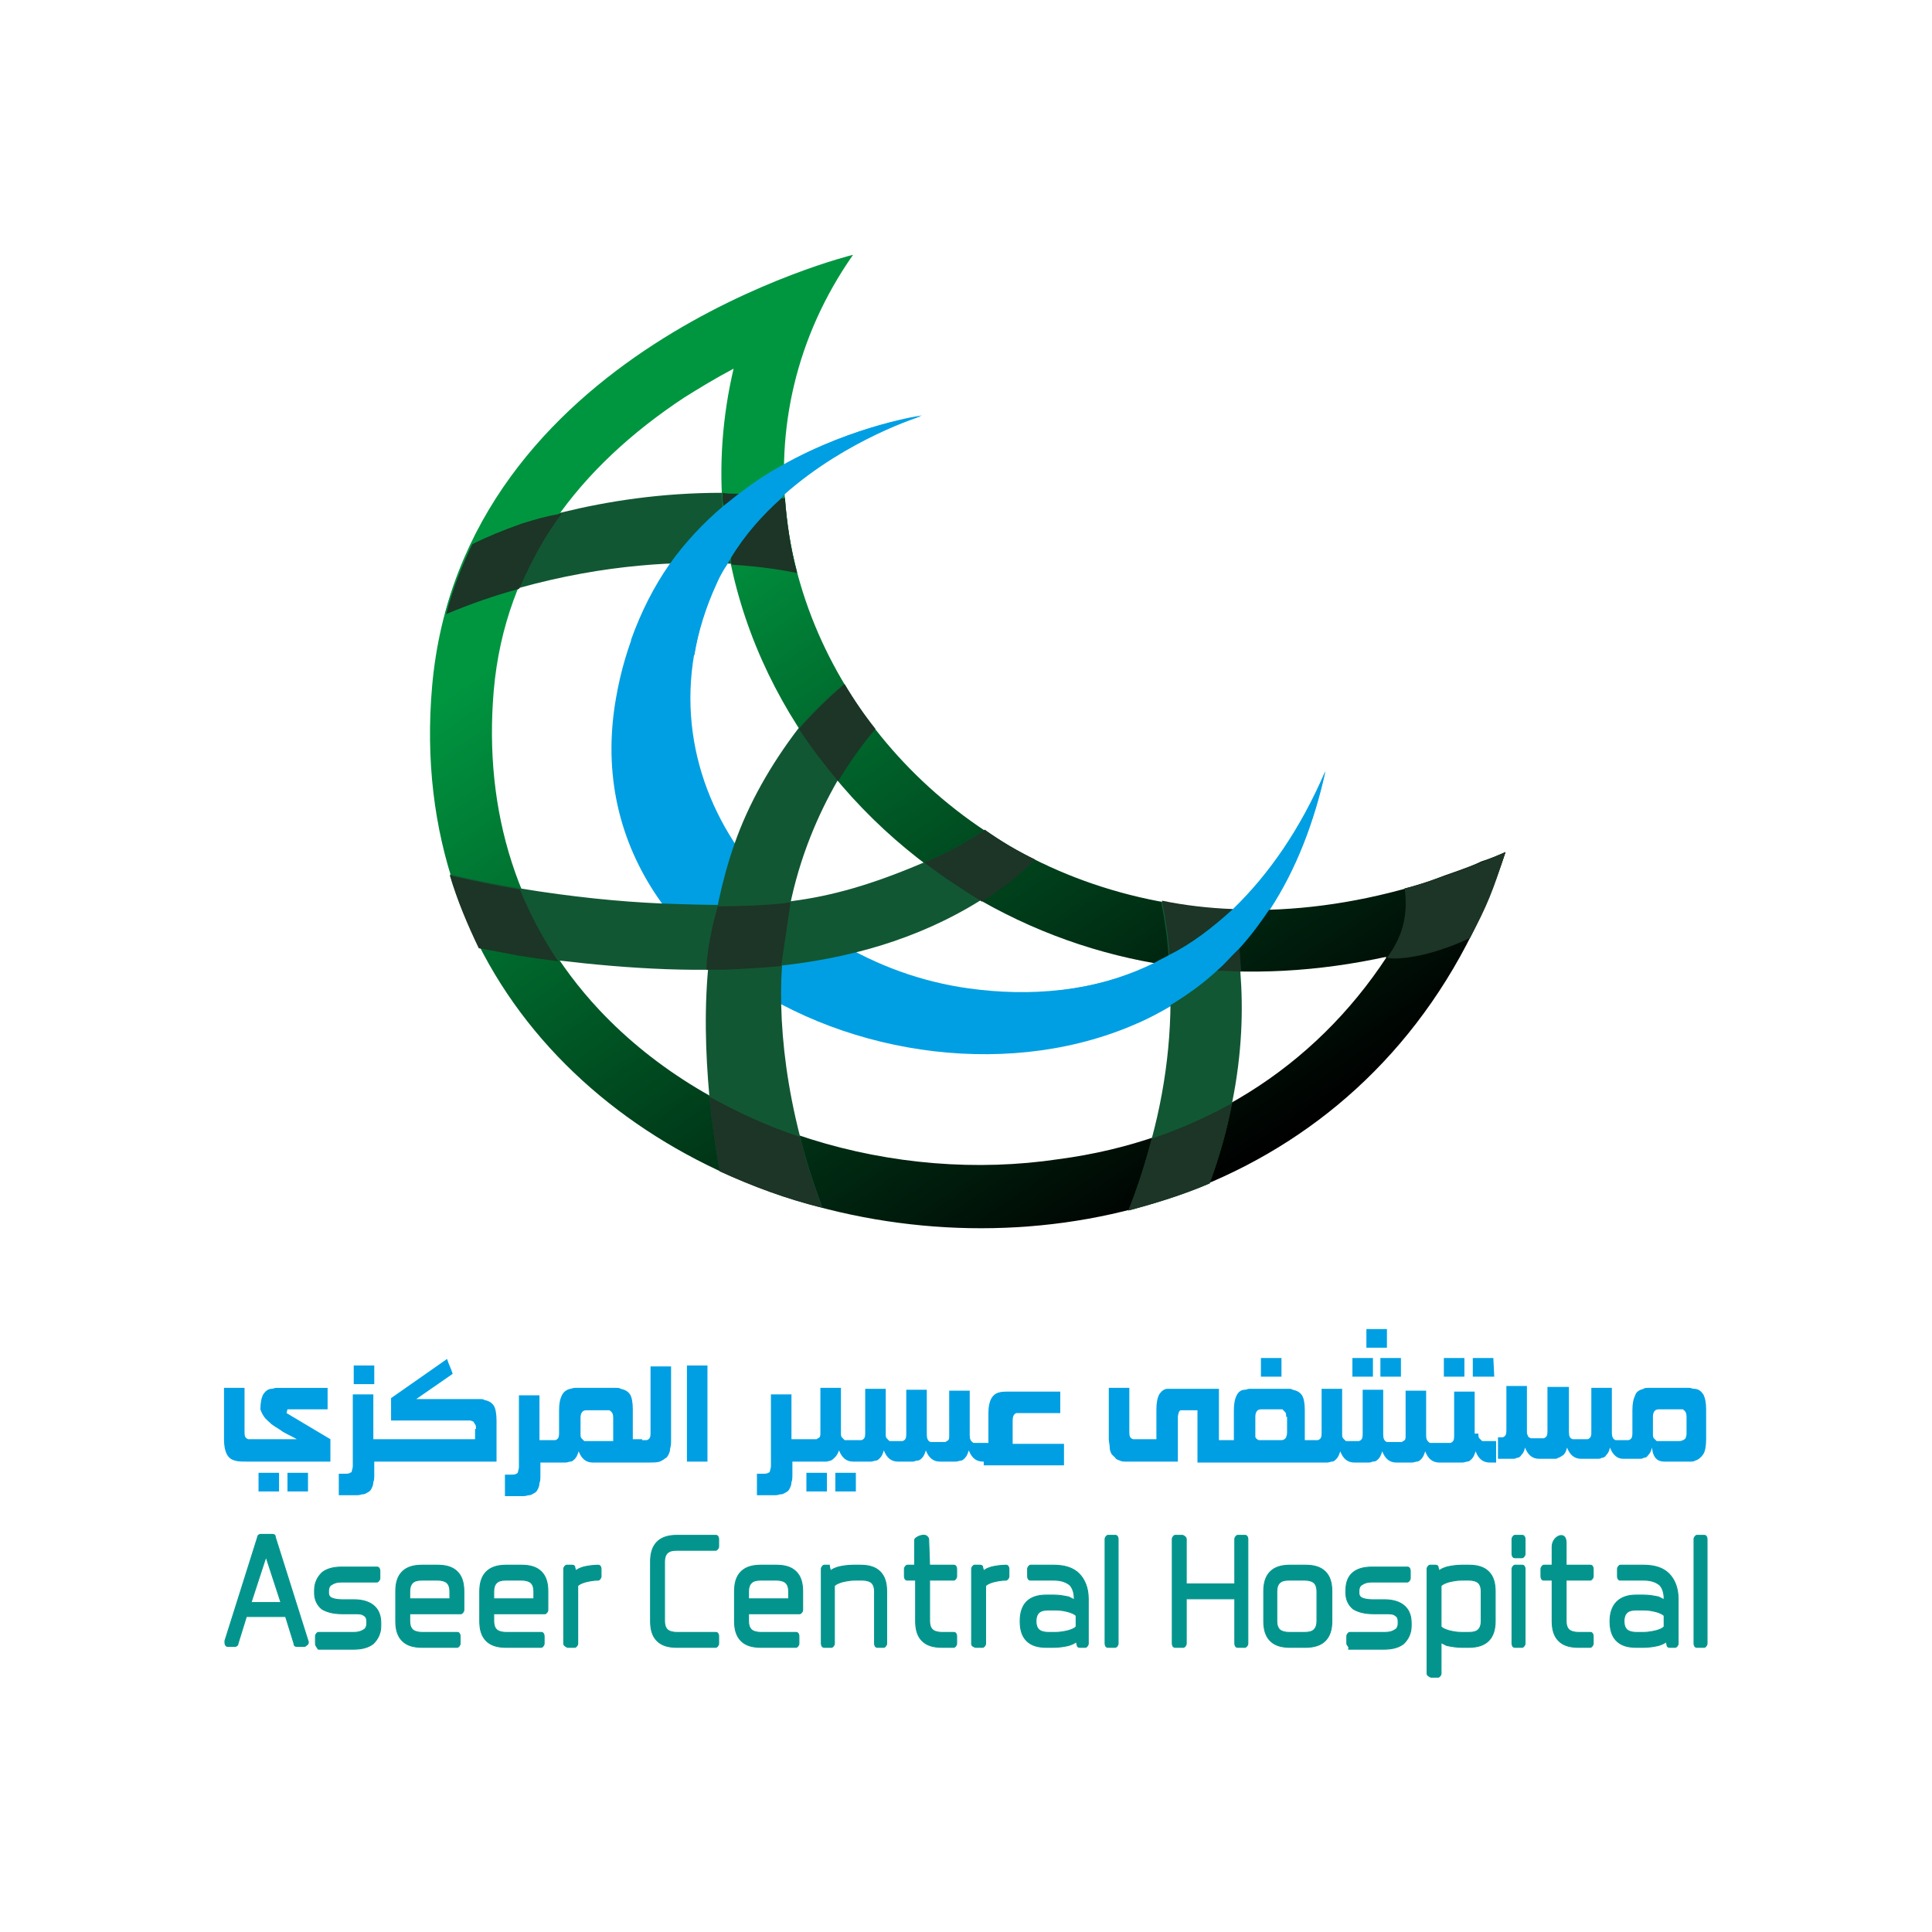 <svg xml:space="preserve" style="enable-background:new 0 0 207 207;" viewBox="0 0 207 207" y="0px" x="0px" xmlns:xlink="http://www.w3.org/1999/xlink" xmlns="http://www.w3.org/2000/svg" id="Layer_1" version="1.1">
<style type="text/css">
	.st0{fill-rule:evenodd;clip-rule:evenodd;fill:#03958D;}
	.st1{fill:none;stroke:#03958D;stroke-width:0.1;stroke-miterlimit:22.926;}
	.st2{fill-rule:evenodd;clip-rule:evenodd;fill:#009FE3;}
	.st3{fill-rule:evenodd;clip-rule:evenodd;fill:#125733;}
	.st4{fill-rule:evenodd;clip-rule:evenodd;fill:url(#SVGID_1_);}
	.st5{fill-rule:evenodd;clip-rule:evenodd;fill:url(#SVGID_00000183218762634068700750000012234934657187000465_);}
	.st6{fill-rule:evenodd;clip-rule:evenodd;fill:#1C3526;}
</style>
<g>
	<g>
		<path d="M32.6,176.4h-0.8c-0.2,0-0.3-0.1-0.3-0.3l-0.9-2.9h-4.2l-0.9,2.9c0,0.2-0.2,0.3-0.3,0.3h-0.8
			c-0.2,0-0.3-0.2-0.3-0.4c0-0.1,0-0.1,0-0.2l3.5-11.1c0-0.2,0.2-0.3,0.3-0.3l0,0h1.3c0.2,0,0.3,0.1,0.3,0.3l3.5,11.1
			c0.1,0.2,0,0.4-0.2,0.5C32.7,176.4,32.7,176.4,32.6,176.4L32.6,176.4L32.6,176.4z M31.5,176.2L31.5,176.2
			C31.5,176.1,31.5,176.1,31.5,176.2L31.5,176.2z M26.9,171.7h3.2l-1.6-4.9L26.9,171.7L26.9,171.7z M33.8,176.1v-0.8
			c0-0.2,0.2-0.4,0.3-0.4h3.8c0.5,0,0.8-0.1,1.1-0.3c0.2-0.1,0.3-0.4,0.3-0.6v-0.3c0-0.3-0.1-0.5-0.3-0.6l0,0
			c-0.2-0.2-0.6-0.2-1.1-0.2h-1.3c-0.9,0-1.6-0.2-2.1-0.5c-0.5-0.4-0.8-1-0.8-1.7v-0.3c0-0.8,0.3-1.4,0.8-1.9
			c0.5-0.4,1.2-0.6,2.1-0.6h3.8c0.2,0,0.3,0.2,0.3,0.4v0.8c0,0.2-0.2,0.4-0.3,0.4h-3.8c-0.5,0-0.8,0.1-1.1,0.3l0,0l0,0
			c-0.2,0.1-0.3,0.4-0.3,0.6v0.3c0,0.2,0.1,0.4,0.3,0.5s0.6,0.2,1.1,0.2h1.3c0.9,0,1.6,0.2,2.1,0.6s0.8,1,0.8,1.9v0.3
			c0,0.8-0.3,1.4-0.8,1.9c-0.5,0.4-1.2,0.6-2.1,0.6h-3.8C33.9,176.4,33.8,176.3,33.8,176.1L33.8,176.1z M43.9,172.9v0.8
			c0,0.4,0.1,0.7,0.3,0.9c0.2,0.2,0.6,0.3,1,0.3h3.8c0.2,0,0.3,0.2,0.3,0.4v0.8c0,0.2-0.2,0.4-0.3,0.4h-3.8c-0.9,0-1.6-0.2-2.1-0.7
			s-0.7-1.2-0.7-2.1v-3.2c0-0.9,0.2-1.6,0.7-2.1s1.2-0.7,2.1-0.7h1.7c0.9,0,1.6,0.2,2.1,0.7s0.7,1.2,0.7,2.1v2
			c0,0.2-0.2,0.4-0.3,0.4L43.9,172.9L43.9,172.9z M43.9,171.3h4.3v-0.8c0-0.4-0.1-0.7-0.3-0.9c-0.2-0.2-0.6-0.3-1-0.3h-1.7
			c-0.5,0-0.8,0.1-1,0.3c-0.2,0.2-0.3,0.5-0.3,0.9V171.3L43.9,171.3z M52.9,172.9v0.8c0,0.4,0.1,0.7,0.3,0.9c0.2,0.2,0.6,0.3,1,0.3
			h3.8c0.2,0,0.3,0.2,0.3,0.4v0.8c0,0.2-0.2,0.4-0.3,0.4h-3.8c-0.9,0-1.6-0.2-2.1-0.7s-0.7-1.2-0.7-2.1v-3.2c0-1.8,0.9-2.8,2.8-2.8
			h1.7c0.9,0,1.6,0.2,2.1,0.7s0.7,1.2,0.7,2.1v2c0,0.2-0.2,0.4-0.3,0.4L52.9,172.9L52.9,172.9z M52.9,171.3h4.3v-0.8
			c0-0.4-0.1-0.7-0.3-0.9c-0.2-0.2-0.6-0.3-1-0.3h-1.7c-0.5,0-0.8,0.1-1,0.3c-0.2,0.2-0.3,0.5-0.3,0.9V171.3L52.9,171.3z
			 M60.4,176.1v-8c0-0.2,0.2-0.4,0.3-0.4h0.6c0.2,0,0.3,0.1,0.3,0.3l0.1,0.3c0.2-0.2,0.5-0.3,0.8-0.4c0.4-0.1,1-0.2,1.6-0.2
			c0.2,0,0.3,0.2,0.3,0.4v0.8c0,0.2-0.2,0.4-0.3,0.4c-0.5,0-1,0.1-1.4,0.2c-0.3,0.1-0.6,0.2-0.8,0.4v6.2c0,0.2-0.2,0.4-0.3,0.4h-0.8
			C60.6,176.4,60.4,176.3,60.4,176.1L60.4,176.1z M71.2,173.7c0,0.4,0.1,0.7,0.3,0.9c0.2,0.2,0.6,0.3,1,0.3h4.2
			c0.2,0,0.3,0.2,0.3,0.4v0.8c0,0.2-0.2,0.4-0.3,0.4h-4.2c-0.9,0-1.6-0.2-2.1-0.7s-0.7-1.2-0.7-2.1v-6.4c0-1.8,0.9-2.8,2.8-2.8h4.2
			c0.2,0,0.3,0.2,0.3,0.4v0.8c0,0.2-0.2,0.4-0.3,0.4h-4.2c-0.5,0-0.8,0.1-1,0.3c-0.2,0.2-0.3,0.5-0.3,0.9L71.2,173.7L71.2,173.7z
			 M80.2,172.9v0.8c0,0.4,0.1,0.7,0.3,0.9c0.2,0.2,0.6,0.3,1,0.3h3.8c0.2,0,0.3,0.2,0.3,0.4v0.8c0,0.2-0.2,0.4-0.3,0.4h-3.8
			c-0.9,0-1.6-0.2-2.1-0.7s-0.7-1.2-0.7-2.1v-3.2c0-0.9,0.2-1.6,0.7-2.1s1.2-0.7,2.1-0.7h1.7c0.9,0,1.6,0.2,2.1,0.7s0.7,1.2,0.7,2.1
			v2c0,0.2-0.2,0.4-0.3,0.4L80.2,172.9L80.2,172.9z M80.2,171.3h4.3v-0.8c0-0.4-0.1-0.7-0.3-0.9c-0.2-0.2-0.6-0.3-1-0.3h-1.7
			c-0.5,0-0.8,0.1-1,0.3c-0.2,0.2-0.3,0.5-0.3,0.9V171.3L80.2,171.3z M88.9,168l0.1,0.3c0.2-0.2,0.5-0.3,0.8-0.4
			c0.4-0.1,1-0.2,1.6-0.2h0.8c0.9,0,1.6,0.2,2.1,0.7s0.7,1.2,0.7,2.1v5.6c0,0.2-0.2,0.4-0.3,0.4H94c-0.2,0-0.3-0.2-0.3-0.4v-5.6
			c0-0.4-0.1-0.7-0.3-0.9c-0.2-0.2-0.6-0.3-1-0.3h-0.8c-0.5,0-1,0.1-1.4,0.2c-0.3,0.1-0.6,0.2-0.8,0.4v6.2c0,0.2-0.2,0.4-0.3,0.4
			h-0.8c-0.2,0-0.3-0.2-0.3-0.4v-8c0-0.2,0.2-0.4,0.3-0.4h0.6C88.8,167.7,88.9,167.8,88.9,168L88.9,168z M99.6,167.7h2.6
			c0.2,0,0.3,0.2,0.3,0.4v0.8c0,0.2-0.2,0.4-0.3,0.4h-2.6v4.4c0,0.4,0.1,0.7,0.3,0.9c0.2,0.2,0.6,0.3,1,0.3h1.3
			c0.2,0,0.3,0.2,0.3,0.4v0.8c0,0.2-0.2,0.4-0.3,0.4h-1.3c-0.9,0-1.6-0.2-2.1-0.7s-0.7-1.2-0.7-2.1v-4.4h-0.9
			c-0.2,0-0.3-0.2-0.3-0.4v-0.8c0-0.2,0.2-0.4,0.3-0.4H98V165c0-0.3,1.1-0.8,1.4-0.3c0.1,0.1,0.1,0.2,0.1,0.2l0,0L99.6,167.7
			L99.6,167.7z M104.1,176.1v-8c0-0.2,0.2-0.4,0.3-0.4h0.6c0.2,0,0.3,0.1,0.3,0.3l0.1,0.3c0.2-0.2,0.5-0.3,0.8-0.4
			c0.4-0.1,1-0.2,1.6-0.2c0.2,0,0.3,0.2,0.3,0.4v0.8c0,0.2-0.2,0.4-0.3,0.4c-0.5,0-1,0.1-1.4,0.2c-0.3,0.1-0.6,0.2-0.8,0.4v6.2
			c0,0.2-0.2,0.4-0.3,0.4h-0.8C104.2,176.4,104.1,176.3,104.1,176.1L104.1,176.1z M115.1,171.3c0-0.7-0.2-1.2-0.5-1.5
			c-0.4-0.3-0.9-0.5-1.7-0.5h-2.5c-0.2,0-0.3-0.2-0.3-0.4v-0.8c0-0.2,0.2-0.4,0.3-0.4h2.5c1.2,0,2.1,0.3,2.7,0.9s1,1.5,1,2.7v4.8
			c0,0.2-0.2,0.4-0.3,0.4h-0.6c-0.2,0-0.3-0.1-0.3-0.3l-0.1-0.3c-0.2,0.2-0.5,0.3-0.8,0.4c-0.4,0.1-1,0.2-1.6,0.2h-0.8
			c-0.9,0-1.6-0.2-2.1-0.7s-0.7-1.2-0.7-2.1c0-1.8,0.9-2.8,2.8-2.8h0.8c0.6,0,1.1,0.1,1.6,0.2c0.2,0.1,0.4,0.2,0.6,0.3V171.3
			L115.1,171.3z M113.1,174.9c0.5,0,1-0.1,1.4-0.2c0.3-0.1,0.6-0.2,0.8-0.4v-1.2c-0.2-0.2-0.5-0.3-0.8-0.4c-0.4-0.1-0.8-0.2-1.4-0.2
			h-0.8c-0.5,0-0.8,0.1-1,0.3c-0.2,0.2-0.3,0.5-0.3,0.9s0.1,0.7,0.3,0.9c0.2,0.2,0.6,0.3,1,0.3L113.1,174.9L113.1,174.9z
			 M119.8,164.9v11.2c0,0.2-0.2,0.4-0.3,0.4h-0.8c-0.2,0-0.3-0.2-0.3-0.4v-11.2c0-0.2,0.2-0.4,0.3-0.4h0.8
			C119.7,164.5,119.8,164.7,119.8,164.9L119.8,164.9z M127.1,164.9v4.8h5.2v-4.8c0-0.2,0.2-0.4,0.3-0.4h0.8c0.2,0,0.3,0.2,0.3,0.4
			v11.2c0,0.2-0.2,0.4-0.3,0.4h-0.8c-0.2,0-0.3-0.2-0.3-0.4v-4.8h-5.2v4.8c0,0.2-0.2,0.4-0.3,0.4h-0.9c-0.2,0-0.3-0.2-0.3-0.4v-11.2
			c0-0.2,0.2-0.4,0.3-0.4h0.8C126.8,164.5,127.1,164.7,127.1,164.9L127.1,164.9z M142.7,173.7c0,1.8-0.9,2.8-2.8,2.8h-1.7
			c-0.9,0-1.6-0.2-2.1-0.7s-0.7-1.2-0.7-2.1v-3.2c0-0.9,0.2-1.6,0.7-2.1s1.2-0.7,2.1-0.7h1.7c0.9,0,1.6,0.2,2.1,0.7s0.7,1.2,0.7,2.1
			L142.7,173.7L142.7,173.7z M136.8,173.7c0,0.4,0.1,0.7,0.3,0.9c0.2,0.2,0.6,0.3,1,0.3h1.7c0.5,0,0.8-0.1,1-0.3
			c0.2-0.2,0.3-0.5,0.3-0.9v-3.2c0-0.4-0.1-0.7-0.3-0.9c-0.2-0.2-0.6-0.3-1-0.3h-1.7c-0.5,0-0.8,0.1-1,0.3c-0.2,0.2-0.3,0.5-0.3,0.9
			V173.7L136.8,173.7z M144.3,176.1v-0.8c0-0.2,0.2-0.4,0.3-0.4h3.8c0.5,0,0.8-0.1,1.1-0.3c0.2-0.1,0.3-0.4,0.3-0.6v-0.3
			c0-0.3-0.1-0.5-0.3-0.6l0,0c-0.2-0.2-0.6-0.2-1.1-0.2h-1.3c-0.9,0-1.6-0.2-2.1-0.5c-0.5-0.4-0.8-1-0.8-1.7v-0.3
			c0-1.6,0.9-2.5,2.8-2.5h3.8c0.2,0,0.3,0.2,0.3,0.4v0.8c0,0.2-0.2,0.4-0.3,0.4H147c-0.5,0-0.8,0.1-1.1,0.3
			c-0.2,0.1-0.3,0.4-0.3,0.6v0.3c0,0.2,0.1,0.4,0.3,0.5c0.2,0.1,0.6,0.2,1.1,0.2h1.3c0.9,0,1.6,0.2,2.1,0.6s0.8,1,0.8,1.9v0.3
			c0,0.8-0.3,1.4-0.8,1.9c-0.5,0.4-1.2,0.6-2.1,0.6h-3.8C144.6,176.4,144.3,176.3,144.3,176.1L144.3,176.1z M152.9,179.3v-11.2
			c0-0.2,0.2-0.4,0.3-0.4h0.6c0.2,0,0.3,0.1,0.3,0.3l0.1,0.3c0.2-0.2,0.5-0.3,0.8-0.4c0.4-0.1,1-0.2,1.6-0.2h0.8
			c0.9,0,1.6,0.2,2.1,0.7s0.7,1.2,0.7,2.1v3.2c0,1.8-0.9,2.8-2.8,2.8h-0.8c-0.6,0-1.1-0.1-1.6-0.2c-0.2-0.1-0.4-0.2-0.6-0.3v3.3
			c0,0.2-0.2,0.4-0.3,0.4h-0.8C153.1,179.6,152.9,179.5,152.9,179.3L152.9,179.3z M156.6,169.3c-0.5,0-1,0.1-1.4,0.2
			c-0.3,0.1-0.6,0.2-0.8,0.4v4.4c0.2,0.2,0.5,0.3,0.8,0.4c0.4,0.1,0.8,0.2,1.4,0.2h0.8c0.5,0,0.8-0.1,1-0.3c0.2-0.2,0.3-0.5,0.3-0.9
			v-3.2c0-0.4-0.1-0.7-0.3-0.9c-0.2-0.2-0.6-0.3-1-0.3L156.6,169.3L156.6,169.3z M163.4,168.1v8c0,0.2-0.2,0.4-0.3,0.4h-0.8
			c-0.2,0-0.3-0.2-0.3-0.4v-8c0-0.2,0.2-0.4,0.3-0.4h0.8C163.3,167.7,163.4,167.9,163.4,168.1L163.4,168.1z M163.4,164.9v1.6
			c0,0.2-0.2,0.4-0.3,0.4h-0.8c-0.2,0-0.3-0.2-0.3-0.4v-1.6c0-0.2,0.2-0.4,0.3-0.4h0.8C163.3,164.5,163.4,164.7,163.4,164.9
			L163.4,164.9z M167.8,167.7h2.6c0.2,0,0.3,0.2,0.3,0.4v0.8c0,0.2-0.2,0.4-0.3,0.4h-2.6v4.4c0,0.4,0.1,0.7,0.3,0.9
			c0.2,0.2,0.6,0.3,1,0.3h1.3c0.2,0,0.3,0.2,0.3,0.4v0.8c0,0.2-0.2,0.4-0.3,0.4h-1.3c-0.9,0-1.6-0.2-2.1-0.7s-0.7-1.2-0.7-2.1v-4.4
			h-0.9c-0.2,0-0.3-0.2-0.3-0.4v-0.8c0-0.2,0.2-0.4,0.3-0.4h0.9v-2c0-1.1,1.5-1.8,1.5-0.4L167.8,167.7L167.8,167.7z M178.3,171.3
			c0-0.7-0.2-1.2-0.5-1.5c-0.4-0.3-0.9-0.5-1.7-0.5h-2.5c-0.2,0-0.3-0.2-0.3-0.4v-0.8c0-0.2,0.2-0.4,0.3-0.4h2.5
			c1.2,0,2.1,0.3,2.7,0.9s1,1.5,1,2.7v4.8c0,0.2-0.2,0.4-0.3,0.4h-0.6c-0.2,0-0.3-0.1-0.3-0.3l-0.1-0.3c-0.2,0.2-0.5,0.3-0.8,0.4
			c-0.4,0.1-1,0.2-1.6,0.2h-0.8c-0.9,0-1.6-0.2-2.1-0.7s-0.7-1.2-0.7-2.1c0-1.8,1-2.8,2.8-2.8h0.8c0.6,0,1.1,0.1,1.6,0.2
			c0.2,0.1,0.4,0.2,0.6,0.3V171.3L178.3,171.3z M176.1,174.9c0.5,0,1-0.1,1.4-0.2c0.3-0.1,0.6-0.2,0.8-0.4v-1.2
			c-0.2-0.2-0.5-0.3-0.8-0.4c-0.4-0.1-0.8-0.2-1.4-0.2h-0.8c-0.5,0-0.8,0.1-1,0.3c-0.2,0.2-0.3,0.5-0.3,0.9s0.1,0.7,0.3,0.9
			c0.2,0.2,0.6,0.3,1,0.3L176.1,174.9L176.1,174.9z M182.9,164.9v11.2c0,0.2-0.2,0.4-0.3,0.4h-0.8c-0.2,0-0.3-0.2-0.3-0.4v-11.2
			c0-0.2,0.2-0.4,0.3-0.4h0.8C182.8,164.5,182.9,164.7,182.9,164.9z" class="st0"></path>
		<path d="M32.6,176.4h-0.8c-0.2,0-0.3-0.1-0.3-0.3l-0.9-2.9h-4.2l-0.9,2.9c0,0.2-0.2,0.3-0.3,0.3h-0.8
			c-0.2,0-0.3-0.2-0.3-0.4c0-0.1,0-0.1,0-0.2l3.5-11.1c0-0.2,0.2-0.3,0.3-0.3l0,0h1.3c0.2,0,0.3,0.1,0.3,0.3l3.5,11.1
			c0.1,0.2,0,0.4-0.2,0.5C32.7,176.4,32.7,176.4,32.6,176.4L32.6,176.4L32.6,176.4z M31.5,176.2C31.5,176.1,31.5,176.1,31.5,176.2
			 M26.9,171.7h3.2l-1.6-4.9L26.9,171.7L26.9,171.7z M33.8,176.1v-0.8c0-0.2,0.2-0.4,0.3-0.4h3.8c0.5,0,0.8-0.1,1.1-0.3
			c0.2-0.1,0.3-0.4,0.3-0.6v-0.3c0-0.3-0.1-0.5-0.3-0.6l0,0c-0.2-0.2-0.6-0.2-1.1-0.2h-1.3c-0.9,0-1.6-0.2-2.1-0.5
			c-0.5-0.4-0.8-1-0.8-1.7v-0.3c0-0.8,0.3-1.4,0.8-1.9c0.5-0.4,1.2-0.6,2.1-0.6h3.8c0.2,0,0.3,0.2,0.3,0.4v0.8
			c0,0.2-0.2,0.4-0.3,0.4h-3.8c-0.5,0-0.8,0.1-1.1,0.3l0,0l0,0c-0.2,0.1-0.3,0.4-0.3,0.6v0.3c0,0.2,0.1,0.4,0.3,0.5s0.6,0.2,1.1,0.2
			h1.3c0.9,0,1.6,0.2,2.1,0.6s0.8,1,0.8,1.9v0.3c0,0.8-0.3,1.4-0.8,1.9c-0.5,0.4-1.2,0.6-2.1,0.6h-3.8
			C33.9,176.4,33.8,176.3,33.8,176.1L33.8,176.1z M43.9,172.9v0.8c0,0.4,0.1,0.7,0.3,0.9c0.2,0.2,0.6,0.3,1,0.3h3.8
			c0.2,0,0.3,0.2,0.3,0.4v0.8c0,0.2-0.2,0.4-0.3,0.4h-3.8c-0.9,0-1.6-0.2-2.1-0.7s-0.7-1.2-0.7-2.1v-3.2c0-0.9,0.2-1.6,0.7-2.1
			s1.2-0.7,2.1-0.7h1.7c0.9,0,1.6,0.2,2.1,0.7s0.7,1.2,0.7,2.1v2c0,0.2-0.2,0.4-0.3,0.4L43.9,172.9L43.9,172.9z M43.9,171.3h4.3
			v-0.8c0-0.4-0.1-0.7-0.3-0.9c-0.2-0.2-0.6-0.3-1-0.3h-1.7c-0.5,0-0.8,0.1-1,0.3c-0.2,0.2-0.3,0.5-0.3,0.9V171.3L43.9,171.3z
			 M52.9,172.9v0.8c0,0.4,0.1,0.7,0.3,0.9c0.2,0.2,0.6,0.3,1,0.3h3.8c0.2,0,0.3,0.2,0.3,0.4v0.8c0,0.2-0.2,0.4-0.3,0.4h-3.8
			c-0.9,0-1.6-0.2-2.1-0.7s-0.7-1.2-0.7-2.1v-3.2c0-1.8,0.9-2.8,2.8-2.8h1.7c0.9,0,1.6,0.2,2.1,0.7s0.7,1.2,0.7,2.1v2
			c0,0.2-0.2,0.4-0.3,0.4L52.9,172.9L52.9,172.9z M52.9,171.3h4.3v-0.8c0-0.4-0.1-0.7-0.3-0.9c-0.2-0.2-0.6-0.3-1-0.3h-1.7
			c-0.5,0-0.8,0.1-1,0.3c-0.2,0.2-0.3,0.5-0.3,0.9V171.3L52.9,171.3z M60.4,176.1v-8c0-0.2,0.2-0.4,0.3-0.4h0.6
			c0.2,0,0.3,0.1,0.3,0.3l0.1,0.3c0.2-0.2,0.5-0.3,0.8-0.4c0.4-0.1,1-0.2,1.6-0.2c0.2,0,0.3,0.2,0.3,0.4v0.8c0,0.2-0.2,0.4-0.3,0.4
			c-0.5,0-1,0.1-1.4,0.2c-0.3,0.1-0.6,0.2-0.8,0.4v6.2c0,0.2-0.2,0.4-0.3,0.4h-0.8C60.6,176.4,60.4,176.3,60.4,176.1L60.4,176.1z
			 M71.2,173.7c0,0.4,0.1,0.7,0.3,0.9c0.2,0.2,0.6,0.3,1,0.3h4.2c0.2,0,0.3,0.2,0.3,0.4v0.8c0,0.2-0.2,0.4-0.3,0.4h-4.2
			c-0.9,0-1.6-0.2-2.1-0.7s-0.7-1.2-0.7-2.1v-6.4c0-1.8,0.9-2.8,2.8-2.8h4.2c0.2,0,0.3,0.2,0.3,0.4v0.8c0,0.2-0.2,0.4-0.3,0.4h-4.2
			c-0.5,0-0.8,0.1-1,0.3c-0.2,0.2-0.3,0.5-0.3,0.9L71.2,173.7L71.2,173.7z M80.2,172.9v0.8c0,0.4,0.1,0.7,0.3,0.9
			c0.2,0.2,0.6,0.3,1,0.3h3.8c0.2,0,0.3,0.2,0.3,0.4v0.8c0,0.2-0.2,0.4-0.3,0.4h-3.8c-0.9,0-1.6-0.2-2.1-0.7s-0.7-1.2-0.7-2.1v-3.2
			c0-0.9,0.2-1.6,0.7-2.1s1.2-0.7,2.1-0.7h1.7c0.9,0,1.6,0.2,2.1,0.7s0.7,1.2,0.7,2.1v2c0,0.2-0.2,0.4-0.3,0.4L80.2,172.9
			L80.2,172.9z M80.2,171.3h4.3v-0.8c0-0.4-0.1-0.7-0.3-0.9c-0.2-0.2-0.6-0.3-1-0.3h-1.7c-0.5,0-0.8,0.1-1,0.3
			c-0.2,0.2-0.3,0.5-0.3,0.9V171.3L80.2,171.3z M88.9,168l0.1,0.3c0.2-0.2,0.5-0.3,0.8-0.4c0.4-0.1,1-0.2,1.6-0.2h0.8
			c0.9,0,1.6,0.2,2.1,0.7s0.7,1.2,0.7,2.1v5.6c0,0.2-0.2,0.4-0.3,0.4H94c-0.2,0-0.3-0.2-0.3-0.4v-5.6c0-0.4-0.1-0.7-0.3-0.9
			c-0.2-0.2-0.6-0.3-1-0.3h-0.8c-0.5,0-1,0.1-1.4,0.2c-0.3,0.1-0.6,0.2-0.8,0.4v6.2c0,0.2-0.2,0.4-0.3,0.4h-0.8
			c-0.2,0-0.3-0.2-0.3-0.4v-8c0-0.2,0.2-0.4,0.3-0.4h0.6C88.8,167.7,88.9,167.8,88.9,168L88.9,168z M99.6,167.7h2.6
			c0.2,0,0.3,0.2,0.3,0.4v0.8c0,0.2-0.2,0.4-0.3,0.4h-2.6v4.4c0,0.4,0.1,0.7,0.3,0.9c0.2,0.2,0.6,0.3,1,0.3h1.3
			c0.2,0,0.3,0.2,0.3,0.4v0.8c0,0.2-0.2,0.4-0.3,0.4h-1.3c-0.9,0-1.6-0.2-2.1-0.7s-0.7-1.2-0.7-2.1v-4.4h-0.9
			c-0.2,0-0.3-0.2-0.3-0.4v-0.8c0-0.2,0.2-0.4,0.3-0.4H98V165c0-0.3,1.1-0.8,1.4-0.3c0.1,0.1,0.1,0.2,0.1,0.2l0,0L99.6,167.7
			L99.6,167.7z M104.1,176.1v-8c0-0.2,0.2-0.4,0.3-0.4h0.6c0.2,0,0.3,0.1,0.3,0.3l0.1,0.3c0.2-0.2,0.5-0.3,0.8-0.4
			c0.4-0.1,1-0.2,1.6-0.2c0.2,0,0.3,0.2,0.3,0.4v0.8c0,0.2-0.2,0.4-0.3,0.4c-0.5,0-1,0.1-1.4,0.2c-0.3,0.1-0.6,0.2-0.8,0.4v6.2
			c0,0.2-0.2,0.4-0.3,0.4h-0.8C104.2,176.4,104.1,176.3,104.1,176.1L104.1,176.1z M115.1,171.3c0-0.7-0.2-1.2-0.5-1.5
			c-0.4-0.3-0.9-0.5-1.7-0.5h-2.5c-0.2,0-0.3-0.2-0.3-0.4v-0.8c0-0.2,0.2-0.4,0.3-0.4h2.5c1.2,0,2.1,0.3,2.7,0.9s1,1.5,1,2.7v4.8
			c0,0.2-0.2,0.4-0.3,0.4h-0.6c-0.2,0-0.3-0.1-0.3-0.3l-0.1-0.3c-0.2,0.2-0.5,0.3-0.8,0.4c-0.4,0.1-1,0.2-1.6,0.2h-0.8
			c-0.9,0-1.6-0.2-2.1-0.7s-0.7-1.2-0.7-2.1c0-1.8,0.9-2.8,2.8-2.8h0.8c0.6,0,1.1,0.1,1.6,0.2c0.2,0.1,0.4,0.2,0.6,0.3V171.3
			L115.1,171.3z M113.1,174.9c0.5,0,1-0.1,1.4-0.2c0.3-0.1,0.6-0.2,0.8-0.4v-1.2c-0.2-0.2-0.5-0.3-0.8-0.4c-0.4-0.1-0.8-0.2-1.4-0.2
			h-0.8c-0.5,0-0.8,0.1-1,0.3c-0.2,0.2-0.3,0.5-0.3,0.9s0.1,0.7,0.3,0.9c0.2,0.2,0.6,0.3,1,0.3L113.1,174.9L113.1,174.9z
			 M119.8,164.9v11.2c0,0.2-0.2,0.4-0.3,0.4h-0.8c-0.2,0-0.3-0.2-0.3-0.4v-11.2c0-0.2,0.2-0.4,0.3-0.4h0.8
			C119.7,164.5,119.8,164.7,119.8,164.9L119.8,164.9z M127.1,164.9v4.8h5.2v-4.8c0-0.2,0.2-0.4,0.3-0.4h0.8c0.2,0,0.3,0.2,0.3,0.4
			v11.2c0,0.2-0.2,0.4-0.3,0.4h-0.8c-0.2,0-0.3-0.2-0.3-0.4v-4.8h-5.2v4.8c0,0.2-0.2,0.4-0.3,0.4h-0.9c-0.2,0-0.3-0.2-0.3-0.4v-11.2
			c0-0.2,0.2-0.4,0.3-0.4h0.8C126.8,164.5,127.1,164.7,127.1,164.9L127.1,164.9z M142.7,173.7c0,1.8-0.9,2.8-2.8,2.8h-1.7
			c-0.9,0-1.6-0.2-2.1-0.7s-0.7-1.2-0.7-2.1v-3.2c0-0.9,0.2-1.6,0.7-2.1s1.2-0.7,2.1-0.7h1.7c0.9,0,1.6,0.2,2.1,0.7s0.7,1.2,0.7,2.1
			L142.7,173.7L142.7,173.7z M136.8,173.7c0,0.4,0.1,0.7,0.3,0.9c0.2,0.2,0.6,0.3,1,0.3h1.7c0.5,0,0.8-0.1,1-0.3
			c0.2-0.2,0.3-0.5,0.3-0.9v-3.2c0-0.4-0.1-0.7-0.3-0.9c-0.2-0.2-0.6-0.3-1-0.3h-1.7c-0.5,0-0.8,0.1-1,0.3c-0.2,0.2-0.3,0.5-0.3,0.9
			V173.7L136.8,173.7z M144.3,176.1v-0.8c0-0.2,0.2-0.4,0.3-0.4h3.8c0.5,0,0.8-0.1,1.1-0.3c0.2-0.1,0.3-0.4,0.3-0.6v-0.3
			c0-0.3-0.1-0.5-0.3-0.6l0,0c-0.2-0.2-0.6-0.2-1.1-0.2h-1.3c-0.9,0-1.6-0.2-2.1-0.5c-0.5-0.4-0.8-1-0.8-1.7v-0.3
			c0-1.6,0.9-2.5,2.8-2.5h3.8c0.2,0,0.3,0.2,0.3,0.4v0.8c0,0.2-0.2,0.4-0.3,0.4H147c-0.5,0-0.8,0.1-1.1,0.3
			c-0.2,0.1-0.3,0.4-0.3,0.6v0.3c0,0.2,0.1,0.4,0.3,0.5c0.2,0.1,0.6,0.2,1.1,0.2h1.3c0.9,0,1.6,0.2,2.1,0.6s0.8,1,0.8,1.9v0.3
			c0,0.8-0.3,1.4-0.8,1.9c-0.5,0.4-1.2,0.6-2.1,0.6h-3.8C144.6,176.4,144.3,176.3,144.3,176.1L144.3,176.1z M152.9,179.3v-11.2
			c0-0.2,0.2-0.4,0.3-0.4h0.6c0.2,0,0.3,0.1,0.3,0.3l0.1,0.3c0.2-0.2,0.5-0.3,0.8-0.4c0.4-0.1,1-0.2,1.6-0.2h0.8
			c0.9,0,1.6,0.2,2.1,0.7s0.7,1.2,0.7,2.1v3.2c0,1.8-0.9,2.8-2.8,2.8h-0.8c-0.6,0-1.1-0.1-1.6-0.2c-0.2-0.1-0.4-0.2-0.6-0.3v3.3
			c0,0.2-0.2,0.4-0.3,0.4h-0.8C153.1,179.6,152.9,179.5,152.9,179.3L152.9,179.3z M156.6,169.3c-0.5,0-1,0.1-1.4,0.2
			c-0.3,0.1-0.6,0.2-0.8,0.4v4.4c0.2,0.2,0.5,0.3,0.8,0.4c0.4,0.1,0.8,0.2,1.4,0.2h0.8c0.5,0,0.8-0.1,1-0.3c0.2-0.2,0.3-0.5,0.3-0.9
			v-3.2c0-0.4-0.1-0.7-0.3-0.9c-0.2-0.2-0.6-0.3-1-0.3L156.6,169.3L156.6,169.3z M163.4,168.1v8c0,0.2-0.2,0.4-0.3,0.4h-0.8
			c-0.2,0-0.3-0.2-0.3-0.4v-8c0-0.2,0.2-0.4,0.3-0.4h0.8C163.3,167.7,163.4,167.9,163.4,168.1L163.4,168.1z M163.4,164.9v1.6
			c0,0.2-0.2,0.4-0.3,0.4h-0.8c-0.2,0-0.3-0.2-0.3-0.4v-1.6c0-0.2,0.2-0.4,0.3-0.4h0.8C163.3,164.5,163.4,164.7,163.4,164.9
			L163.4,164.9z M167.8,167.7h2.6c0.2,0,0.3,0.2,0.3,0.4v0.8c0,0.2-0.2,0.4-0.3,0.4h-2.6v4.4c0,0.4,0.1,0.7,0.3,0.9
			c0.2,0.2,0.6,0.3,1,0.3h1.3c0.2,0,0.3,0.2,0.3,0.4v0.8c0,0.2-0.2,0.4-0.3,0.4h-1.3c-0.9,0-1.6-0.2-2.1-0.7s-0.7-1.2-0.7-2.1v-4.4
			h-0.9c-0.2,0-0.3-0.2-0.3-0.4v-0.8c0-0.2,0.2-0.4,0.3-0.4h0.9v-2c0-1.1,1.5-1.8,1.5-0.4L167.8,167.7L167.8,167.7z M178.3,171.3
			c0-0.7-0.2-1.2-0.5-1.5c-0.4-0.3-0.9-0.5-1.7-0.5h-2.5c-0.2,0-0.3-0.2-0.3-0.4v-0.8c0-0.2,0.2-0.4,0.3-0.4h2.5
			c1.2,0,2.1,0.3,2.7,0.9s1,1.5,1,2.7v4.8c0,0.2-0.2,0.4-0.3,0.4h-0.6c-0.2,0-0.3-0.1-0.3-0.3l-0.1-0.3c-0.2,0.2-0.5,0.3-0.8,0.4
			c-0.4,0.1-1,0.2-1.6,0.2h-0.8c-0.9,0-1.6-0.2-2.1-0.7s-0.7-1.2-0.7-2.1c0-1.8,1-2.8,2.8-2.8h0.8c0.6,0,1.1,0.1,1.6,0.2
			c0.2,0.1,0.4,0.2,0.6,0.3V171.3L178.3,171.3z M176.1,174.9c0.5,0,1-0.1,1.4-0.2c0.3-0.1,0.6-0.2,0.8-0.4v-1.2
			c-0.2-0.2-0.5-0.3-0.8-0.4c-0.4-0.1-0.8-0.2-1.4-0.2h-0.8c-0.5,0-0.8,0.1-1,0.3c-0.2,0.2-0.3,0.5-0.3,0.9s0.1,0.7,0.3,0.9
			c0.2,0.2,0.6,0.3,1,0.3L176.1,174.9L176.1,174.9z M182.9,164.9v11.2c0,0.2-0.2,0.4-0.3,0.4h-0.8c-0.2,0-0.3-0.2-0.3-0.4v-11.2
			c0-0.2,0.2-0.4,0.3-0.4h0.8C182.8,164.5,182.9,164.7,182.9,164.9z" class="st1"></path>
	</g>
	<path d="M33.1,159.8h-2.3v-2H33v2H33.1z M174.6,154.2L174.6,154.2L174.6,154.2L174.6,154.2z M177.1,153.6
		c0,0.2,0,0.4,0.1,0.5s0.2,0.2,0.3,0.3h2.2c0.3,0,0.5,0,0.6-0.1c0.1,0,0.2-0.1,0.3-0.2c0-0.1,0.1-0.2,0.1-0.5v-1.8
		c0-0.4-0.1-0.6-0.4-0.8h-2.6c-0.4,0-0.6,0.3-0.6,0.8V153.6L177.1,153.6z M178.3,156.6h2.1c0.3,0,0.5,0,0.7,0s0.4,0,0.5-0.1
		c0.4-0.1,0.7-0.4,0.9-0.7c0.2-0.3,0.3-0.9,0.3-1.6V151c0-0.7-0.1-1.2-0.3-1.6c-0.2-0.3-0.5-0.6-1-0.6c-0.2,0-0.3-0.1-0.5-0.1
		s-0.4,0-0.6,0h-3.1c-0.3,0-0.5,0-0.7,0s-0.4,0-0.5,0.1c-0.4,0.1-0.8,0.3-0.9,0.7c-0.2,0.4-0.3,0.9-0.3,1.6v2.5
		c0,0.4-0.1,0.6-0.4,0.7l0,0c-0.1,0-0.2,0-0.3,0c-0.2,0-0.3,0-0.4,0h-0.7c-0.3-0.1-0.4-0.4-0.4-0.8v-4.8h-2.2v4.8
		c0,0.2,0,0.3-0.1,0.5c-0.1,0.1-0.2,0.2-0.3,0.2c0,0-0.1,0-0.2,0s-0.2,0-0.3,0c-0.1,0-0.2,0-0.3,0c-0.1,0-0.2,0-0.2,0h-0.6
		c-0.3-0.1-0.4-0.3-0.4-0.8v-4.8h-2.3v4.8c0,0.4-0.1,0.6-0.4,0.7h-0.1c0,0-0.1,0-0.2,0s-0.2,0-0.4,0c-0.2,0-0.4,0-0.7,0
		c-0.1-0.1-0.3-0.1-0.3-0.3c-0.1-0.1-0.1-0.3-0.1-0.5v-4.8h-2.2v4.8c0,0.4-0.1,0.6-0.4,0.7l0,0c0,0-0.1,0-0.2,0s-0.2,0-0.3,0v2.3
		h0.7c0.3,0,0.6,0,0.8,0c0.2,0,0.4,0,0.5-0.1c0.2,0,0.4-0.1,0.5-0.3c0.2-0.2,0.3-0.4,0.4-0.8c0.3,0.8,0.8,1.2,1.5,1.2h0.8
		c0.3,0,0.6,0,0.8,0c0.2,0,0.4,0,0.4-0.1c0.2,0,0.4-0.2,0.6-0.3c0.2-0.2,0.3-0.4,0.4-0.8c0.3,0.8,0.8,1.2,1.5,1.2h0.9
		c0.3,0,0.6,0,0.8,0c0.2,0,0.4,0,0.5-0.1c0.2,0,0.4-0.1,0.5-0.3c0.2-0.2,0.3-0.4,0.4-0.8c0.3,0.8,0.8,1.2,1.4,1.2l0,0h0.1l0,0h0.8
		c0.3,0,0.5,0,0.8,0c0.2,0,0.4,0,0.5-0.1c0.2,0,0.4-0.1,0.5-0.3c0.2-0.2,0.3-0.4,0.4-0.8C177.1,156.2,177.6,156.6,178.3,156.6
		L178.3,156.6z M160.1,147.5h-2.3v-2h2.2L160.1,147.5L160.1,147.5z M156.9,147.5h-2.2v-2h2.2V147.5L156.9,147.5z M158.4,153.6
		c0,0.2,0,0.4,0.1,0.5s0.2,0.2,0.3,0.3h1.5v2.3h-0.7c-0.7,0-1.2-0.4-1.5-1.2c-0.1,0.3-0.2,0.6-0.4,0.8c-0.2,0.2-0.3,0.3-0.5,0.3
		c-0.1,0-0.3,0.1-0.5,0.1s-0.5,0-0.8,0h-1.7l0,0l0,0c-0.7,0-1.2-0.4-1.5-1.2c-0.1,0.3-0.2,0.6-0.4,0.8c-0.2,0.2-0.3,0.3-0.5,0.3
		c-0.1,0-0.3,0.1-0.5,0.1s-0.5,0-0.8,0h-0.9c-0.7,0-1.2-0.4-1.5-1.2c-0.1,0.3-0.2,0.6-0.4,0.8c-0.2,0.2-0.3,0.3-0.6,0.3
		c-0.1,0-0.2,0.1-0.4,0.1c-0.2,0-0.5,0-0.8,0h-0.8c-0.7,0-1.2-0.4-1.5-1.2c-0.1,0.3-0.2,0.6-0.4,0.8c-0.2,0.2-0.3,0.3-0.5,0.3
		c-0.1,0-0.3,0.1-0.5,0.1s-0.5,0-0.8,0h-0.6h-0.1h-9.4h-0.1h-2.9v-5.6h-0.5c-0.1,0-0.2,0-0.3,0c-0.1,0-0.3,0-0.4,0s-0.3,0-0.4,0
		s-0.2,0-0.2,0c-0.1,0-0.1,0.1-0.2,0.2c0,0.1-0.1,0.3-0.1,0.5v4.8h-4.9c-0.3,0-0.5,0-0.7,0s-0.4,0-0.6-0.1l0,0
		c-0.2-0.1-0.4-0.1-0.5-0.3c-0.1-0.1-0.3-0.3-0.4-0.4c-0.1-0.2-0.2-0.4-0.2-0.7c0-0.3-0.1-0.6-0.1-0.9v-5.5h2.2v4.8
		c0,0.4,0.1,0.6,0.4,0.7h2.5V151c0-0.7,0.1-1.2,0.3-1.6c0.2-0.3,0.5-0.6,0.9-0.6c0.1,0,0.2,0,0.4,0c0.2,0,0.5,0,0.9,0s0.9,0,1.6,0
		s1.5,0,2.6,0v5.5h0.7h0.1h0.8v-3.2c0-0.7,0.1-1.2,0.3-1.6c0.2-0.4,0.5-0.6,0.9-0.6c0.1,0,0.3-0.1,0.5-0.1s0.4,0,0.7,0h2.8
		c0.2,0,0.4,0,0.6,0s0.4,0,0.5,0.1c0.5,0.1,0.8,0.3,1,0.6c0.2,0.3,0.3,0.9,0.3,1.6v3.2h0.9l0,0c0.1,0,0.2,0,0.3,0c0.1,0,0.1,0,0.2,0
		l0,0c0.3-0.1,0.4-0.3,0.4-0.7v-4.8h2.2v4.8c0,0.2,0,0.4,0.1,0.5s0.2,0.2,0.3,0.3c0.3,0,0.5,0,0.7,0s0.3,0,0.4,0s0.2,0,0.2,0h0.1
		c0.3-0.1,0.4-0.3,0.4-0.7v-4.8h2.2v4.8c0,0.4,0.1,0.7,0.4,0.8h0.6c0.1,0,0.1,0,0.2,0s0.2,0,0.3,0c0.1,0,0.2,0,0.3,0
		c0.1,0,0.2,0,0.2,0c0.1-0.1,0.2-0.1,0.3-0.2c0.1-0.1,0.1-0.3,0.1-0.5V149h2.2v4.8c0,0.4,0.1,0.6,0.4,0.8h0.8l0,0l0,0l0,0l0,0l0,0
		l0,0l0,0c0.1,0,0.2,0,0.3,0c0.1,0,0.3,0,0.4,0s0.3,0,0.4,0s0.2,0,0.3,0c0.3-0.1,0.4-0.3,0.4-0.7v-4.8h2.2v4.5H158.4z M150.1,147.5
		h-2.2v-2h2.2V147.5L150.1,147.5z M147.1,147.5h-2.2v-2h2.2V147.5L147.1,147.5z M148.6,144.4h-2.2v-2h2.2V144.4L148.6,144.4z
		 M137.3,147.5h-2.2v-2h2.2V147.5L137.3,147.5z M137.8,151.8c0-0.2,0-0.4-0.1-0.5s-0.2-0.2-0.3-0.3h-2.3c-0.4,0-0.6,0.3-0.6,0.8v1.8
		c0,0.1,0,0.2,0,0.3c0,0.1,0,0.1,0.1,0.2c0,0.1,0.1,0.1,0.1,0.1s0.1,0.1,0.2,0.1h2.4c0.2,0,0.4-0.1,0.5-0.3c0-0.1,0.1-0.2,0.1-0.5
		v-1.7H137.8z M105.3,156.6L105.3,156.6c-0.7,0-1.2-0.4-1.5-1.2c-0.1,0.3-0.2,0.6-0.4,0.8c-0.2,0.2-0.3,0.3-0.5,0.3
		c-0.1,0-0.3,0.1-0.5,0.1s-0.5,0-0.8,0h-0.9c-0.7,0-1.2-0.4-1.5-1.2c-0.1,0.3-0.2,0.6-0.4,0.8c-0.2,0.2-0.3,0.3-0.6,0.3
		c-0.1,0-0.2,0.1-0.4,0.1c-0.2,0-0.5,0-0.8,0h-0.8c-0.7,0-1.2-0.4-1.5-1.2c-0.1,0.3-0.2,0.6-0.4,0.8c-0.2,0.2-0.3,0.3-0.5,0.3
		c-0.1,0-0.3,0.1-0.5,0.1s-0.5,0-0.8,0H92h-0.1h-0.5c-0.7,0-1.2-0.4-1.5-1.2c-0.1,0.3-0.3,0.6-0.4,0.7c-0.2,0.2-0.3,0.3-0.5,0.4
		c-0.1,0-0.3,0.1-0.5,0.1s-0.5,0-0.8,0h-1.8l0,0h-1v1.3c0,0.4,0,0.7-0.1,0.9c0,0.3-0.1,0.5-0.2,0.7s-0.2,0.3-0.4,0.4
		c-0.2,0.1-0.3,0.2-0.5,0.2l0,0c-0.2,0-0.3,0.1-0.6,0.1c-0.2,0-0.4,0-0.7,0h-1.3v-2.3h0.5c0.4,0,0.6,0,0.7-0.1l0,0
		c0.1,0,0.2-0.1,0.2-0.2s0.1-0.3,0.1-0.5v-7.7h2.2v4.8h1l0,0c0.1,0,0.2,0,0.4,0c0.2,0,0.4,0,0.6,0s0.3,0,0.5,0c0.1,0,0.2,0,0.2,0
		l0,0c0.1-0.1,0.2-0.1,0.3-0.2c0.1-0.1,0.1-0.3,0.1-0.5v-4.8h2.2v4.8c0,0.2,0,0.4,0.1,0.5s0.2,0.2,0.3,0.3h1.3l0,0l0,0l0,0l0,0l0,0
		c0.1,0,0.2,0,0.3,0c0.1,0,0.1,0,0.2,0l0,0c0.3-0.1,0.4-0.3,0.4-0.7v-4.8h2.2v4.8c0,0.2,0,0.4,0.1,0.5s0.2,0.2,0.3,0.3
		c0.3,0,0.5,0,0.7,0s0.3,0,0.4,0s0.2,0,0.2,0h0.1c0.3-0.1,0.4-0.3,0.4-0.7v-4.8h2.2v4.8c0,0.4,0.1,0.7,0.4,0.8h0.6
		c0.1,0,0.1,0,0.2,0s0.2,0,0.3,0c0.1,0,0.2,0,0.3,0c0.1,0,0.2,0,0.2,0c0.1-0.1,0.2-0.1,0.3-0.2c0.1-0.1,0.1-0.3,0.1-0.5V149h2.2v4.8
		c0,0.4,0.1,0.6,0.4,0.8h0.8l0,0h0.8v-3.2c0-1.3,0.4-2,1.1-2.2c0.3-0.1,0.7-0.1,1.3-0.1h5.3v2.3h-4.7c-0.3,0.1-0.4,0.4-0.4,0.8v2.5
		h5.5v2.3h-8.6V156.6z M91.7,159.8v-2h-2.2v2H91.7L91.7,159.8z M88.6,159.8v-2h-2.2v2H88.6L88.6,159.8z M75.8,156.6h-2.2v-10.3h2.2
		V156.6L75.8,156.6z M68.8,154.3h0.5c0.3-0.1,0.4-0.3,0.4-0.7v-7.2h2.2v7.9c0,0.3,0,0.6-0.1,0.9c0,0.3-0.1,0.5-0.2,0.7
		s-0.2,0.3-0.4,0.4c-0.1,0.1-0.3,0.2-0.5,0.3l0,0c-0.3,0.1-0.7,0.1-1.3,0.1h-0.6h-0.1h-5.2c-0.7,0-1.2-0.4-1.5-1.2
		c-0.1,0.3-0.2,0.6-0.4,0.8c-0.2,0.2-0.3,0.3-0.5,0.3c-0.1,0-0.3,0.1-0.5,0.1s-0.5,0-0.8,0h-0.9l0,0h-1v1.3c0,0.4,0,0.7-0.1,0.9
		c0,0.3-0.1,0.5-0.2,0.7c-0.1,0.2-0.2,0.3-0.4,0.4s-0.3,0.2-0.5,0.2l0,0c-0.2,0-0.3,0.1-0.6,0.1c-0.2,0-0.4,0-0.7,0h-1.3V158h0.5
		c0.4,0,0.6,0,0.7-0.1l0,0c0.1,0,0.2-0.1,0.2-0.2s0.1-0.3,0.1-0.5v-7.7h2.2v4.8h1l0,0c0.1,0,0.3,0,0.4,0c0.2,0,0.3,0,0.3,0l0,0
		c0.3-0.1,0.4-0.3,0.4-0.7v-2.5c0-0.7,0.1-1.2,0.3-1.6s0.5-0.6,0.9-0.7c0.1,0,0.3-0.1,0.5-0.1s0.4,0,0.7,0h3.1c0.2,0,0.4,0,0.6,0
		s0.4,0,0.5,0.1c0.5,0.1,0.8,0.3,1,0.6c0.2,0.3,0.3,0.9,0.3,1.6v3.2h0.7h0.3V154.3z M59.7,154.2L59.7,154.2L59.7,154.2L59.7,154.2z
		 M62.2,153.6c0,0.2,0,0.4,0.1,0.5s0.2,0.2,0.3,0.3h3.1v-2.5c0-0.4-0.1-0.6-0.4-0.8h-2.5c-0.4,0-0.6,0.3-0.6,0.8V153.6L62.2,153.6z
		 M51,153.1c0-0.2,0-0.4-0.1-0.5s-0.1-0.2-0.2-0.3c-0.1,0-0.2-0.1-0.3-0.1s-0.2,0-0.4,0h-8.1v-2.4c1-0.7,2-1.4,3-2.1s2-1.4,3-2.1
		c0.1,0.3,0.2,0.6,0.3,0.8c0.1,0.2,0.2,0.5,0.3,0.8l-3.9,2.7h6.1c0.3,0,0.5,0,0.7,0s0.4,0,0.5,0.1c0.5,0.1,0.8,0.3,1,0.6
		c0.2,0.3,0.3,0.9,0.3,1.6v4.4H41.1l0,0h-1v1.3c0,0.4,0,0.7-0.1,0.9c0,0.3-0.1,0.5-0.2,0.7c-0.1,0.2-0.2,0.3-0.4,0.4
		s-0.3,0.2-0.5,0.2l0,0c-0.2,0-0.3,0.1-0.6,0.1c-0.2,0-0.4,0-0.7,0h-1.3v-2.3h0.5c0.4,0,0.6,0,0.7-0.1l0,0c0.1,0,0.2-0.1,0.2-0.2
		s0.1-0.3,0.1-0.5v-7.7H40v4.8h0.9H41l0,0h9.9v-1.1H51z M37.9,148.3h2.2v-2h-2.2V148.3L37.9,148.3z M29.9,159.8h-2.2v-2h2.2V159.8
		L29.9,159.8z M35.4,154.2c0,0.2,0,0.4,0,0.6s0,0.4,0,0.6s0,0.4,0,0.6s0,0.4,0,0.6h-8.9c-0.5,0-1,0-1.3-0.1l0,0
		c-0.4-0.1-0.7-0.3-0.9-0.7c-0.2-0.4-0.3-0.9-0.3-1.6v-5.5h2.2v4.8c0,0.4,0.1,0.6,0.4,0.7h4.5h0.7c-0.5-0.3-1-0.5-1.5-0.8
		c-0.4-0.3-0.8-0.5-1.2-0.8c-0.3-0.3-0.6-0.5-0.8-0.8s-0.3-0.5-0.4-0.8c0-0.7,0.1-1.2,0.3-1.6c0.2-0.3,0.5-0.6,0.9-0.6
		c0.2,0,0.3-0.1,0.5-0.1s0.4,0,0.7,0h4.8v2.3h-4.3l-0.1,0.4L35.4,154.2z" class="st2"></path>
	<g>
		<path d="M84.1,49.7c-1.7,0.9-3.3,2-5,3.3c-0.5,0.4-1,0.8-1.5,1.2c-2,1.7-4,3.8-5.7,6.2c-2.7,3.8-4.9,8.6-5.9,14.4
			c-5.8,32.9,41.9,49.7,64.6,29.2c0.6-0.5,1.1-1.1,1.7-1.7c1.4-1.5,2.7-3.1,3.8-4.9c2.8-4.3,4.7-9.3,5.9-14.7
			c-2.7,6.3-6.1,11.1-9.8,14.7c-2.6,2.5-5.5,4.4-8.4,5.8c-6.5,3.1-13.5,3.6-20,2.7c-20.3-2.8-36.6-22.7-27-43.5
			c0.3-0.7,0.7-1.4,1.1-2c0.1-0.2,0.3-0.5,0.4-0.7c1.5-2.5,3.4-4.6,5.4-6.4c0.1-0.1,0.3-0.3,0.4-0.4c6.8-6,14.7-8.4,14.7-8.4
			S91.7,45.5,84.1,49.7z" class="st2"></path>
		<path d="M60.2,54.9c-3.9,1-7.2,2.2-9.7,3.3c-1.1,2.3-2.1,4.8-2.8,7.5c2.7-1.1,5.4-2,7.9-2.7
			c9.3-2.6,17.3-2.9,22.8-2.6c3.2,0.2,5.6,0.6,7,0.9c-0.7-2.6-1.1-5.3-1.3-8c-2.3-0.3-4.5-0.4-6.7-0.5
			C70.8,52.8,65.1,53.7,60.2,54.9z" class="st3"></path>
		
			<linearGradient gradientTransform="matrix(1 0 0 -1 0 206.276)" y2="77.671" x2="127.92" y1="167.681" x1="67.208" gradientUnits="userSpaceOnUse" id="SVGID_1_">
			<stop style="stop-color:#009640" offset="0"></stop>
			<stop style="stop-color:#009640" offset="0.17"></stop>
			<stop style="stop-color:#000000" offset="1"></stop>
		</linearGradient>
		<path d="M161.3,91.3c-21.3,64.9-120.6,45.9-115-17.8c3.2-36,45.1-46.2,45.1-46.2C66.7,62.6,107.3,115.7,161.3,91.3
			L161.3,91.3z M148.6,102.5c-14.6,3.2-29.8,1.8-43.5-6c-15-8.6-25.9-24-27.6-41.3c-0.5-5.3-0.1-10.6,1.1-15.7
			c-1.9,1-3.7,2.1-5.3,3.1C62.1,50,54.1,60.2,52.9,74c-1.1,12.9,2.5,24.8,11.3,34.2c12.2,13,31.8,18.6,49.2,16
			C128.6,122.2,140.8,114.4,148.6,102.5z" class="st4"></path>
		
			<linearGradient gradientTransform="matrix(1 0 0 -1 0 206.276)" y2="100.1" x2="161.172" y1="190.109" x1="100.461" gradientUnits="userSpaceOnUse" id="SVGID_00000021830750435138800450000009306031148942092699_">
			<stop style="stop-color:#009640" offset="0"></stop>
			<stop style="stop-color:#009640" offset="0.17"></stop>
			<stop style="stop-color:#000000" offset="1"></stop>
		</linearGradient>
		<path d="M161.3,91.3c-1.1,3.3-2.4,6.4-3.9,9.3c-4.4,2-8.1,2.3-8.9,2v-0.1l0,0l0,0l0,0l0,0l0,0l0,0l0,0l0,0l0,0l0,0l0,0l0,0l0,0l0,0l0,0
			l0,0l0,0l0,0l0,0l0,0l0,0l0,0l0,0c2-2.5,2.3-5.2,2-7.3c0.3-0.1,0.5-0.1,0.8-0.2l0,0c0.8-0.2,1.6-0.5,2.4-0.8l0,0
			c0.8-0.3,1.6-0.6,2.5-0.9l0,0c0.8-0.3,1.7-0.6,2.5-1l0,0C159.6,92,160.4,91.7,161.3,91.3z" style="fill-rule:evenodd;clip-rule:evenodd;fill:url(#SVGID_00000021830750435138800450000009306031148942092699_);"></path>
		<path d="M78.7,90.4c-1.4,4-2.2,8.1-2.7,12.1c-0.6,5.3-0.4,10.4,0,14.9c0.3,3,0.7,5.7,1.1,8c3.5,1.6,7.2,3,11,3.9
			c-1-2.6-1.8-5.2-2.4-7.6c-1.3-5.1-1.9-9.8-2-14c-0.1-3.8,0.3-7.3,0.9-10.5c1.1-5.5,3.1-10,5.1-13.5c1.4-2.3,2.8-4.2,4-5.6
			c-1.2-1.5-2.3-3.1-3.3-4.8c-1.8,1.5-3.4,3.1-4.9,4.8C82.6,81.9,80.2,86.1,78.7,90.4z" class="st3"></path>
		<path d="M110.9,92.1c-1.9-0.9-3.7-2-5.4-3.2c-1.6,1.1-3.7,2.4-6.5,3.5c-11.2,4.8-17.2,4.8-28.2,4.4
			c-4.5-0.2-9.5-0.7-15-1.6c-2.4-0.4-5-0.9-7.6-1.5c0.8,2.7,1.9,5.3,3.1,7.8c2.1,0.4,5.1,1,8.5,1.4c15.2,1.8,31.7,2,45.2-6.4
			C107.2,95.3,109.1,93.8,110.9,92.1z" class="st3"></path>
		<path d="M123.4,122c-0.8,3.1-1.7,5.7-2.5,7.7c3-0.8,5.9-1.7,8.7-2.9c1.1-3,1.9-5.9,2.4-8.6c1.1-5.4,1.2-10.1,0.9-14
			c-0.1-0.8-0.1-1.6-0.2-2.4c-0.2-1.6-0.5-3-0.7-4.2v-0.1c-2.6-0.1-5.2-0.4-7.6-0.9c0.4,2,0.7,4,0.8,5.9
			C125.8,109,125.1,115.7,123.4,122z" class="st3"></path>
		<path d="M55.6,63.1c0.1-0.1,0.1-0.3,0.2-0.4c1.2-2.7,2.6-5.3,4.4-7.7c-0.1,0-0.3,0-0.4,0.1c-1.3,0.2-2.6,0.6-3.9,1
			c-2,0.7-3.9,1.5-5.3,2.2l0,0c-1.1,2.3-2.1,4.8-2.8,7.5C50.4,64.7,53,63.8,55.6,63.1z" class="st6"></path>
		<path d="M55.7,95.3c-2.4-0.4-4.9-0.9-7.5-1.5c0.8,2.7,1.9,5.3,3.1,7.8c1.2,0.2,2.7,0.5,4.3,0.8
			c1.3,0.2,2.7,0.4,4.2,0.6C58.2,100.6,56.8,98,55.7,95.3C55.8,95.3,55.8,95.3,55.7,95.3z" class="st6"></path>
		<path d="M85.7,121.8c-3.4-1.1-6.6-2.6-9.7-4.3c0.3,3,0.7,5.7,1.1,8c3.5,1.6,7.2,3,11,3.9
			C87.1,126.8,86.3,124.2,85.7,121.8z" class="st6"></path>
		<path d="M123.4,122c-0.8,3.1-1.7,5.7-2.5,7.7c3-0.8,5.9-1.7,8.7-2.9c1.1-3,1.9-5.9,2.4-8.6
			C129.3,119.7,126.6,120.9,123.4,122z" class="st6"></path>
		<path d="M125.3,103.5c1.7,0.3,3.4,0.4,5.2,0.5c0.8,0,1.7,0.1,2.5,0.1c-0.1-0.8-0.1-1.6-0.2-2.4
			c-0.2-1.6-0.5-3-0.7-4.2v-0.1c-2.6-0.1-5.2-0.4-7.6-0.9c0.4,2,0.7,4,0.8,5.9C125.2,102.8,125.3,103.1,125.3,103.5z" class="st6"></path>
		<path d="M105.2,96.6c2.1-1.3,4-2.8,5.7-4.5c-1.9-0.9-3.7-2-5.4-3.2c-1.6,1.1-3.7,2.4-6.5,3.5
			C101.1,94,103.1,95.3,105.2,96.6z" class="st6"></path>
		<path d="M89.8,83.7c1.4-2.3,2.8-4.2,4-5.6c-1.2-1.5-2.3-3.1-3.3-4.8c-1.8,1.5-3.4,3.1-4.9,4.8
			C86.9,80.1,88.3,81.9,89.8,83.7z" class="st6"></path>
		<g>
			<path d="M78.4,60.5c3.2,0.2,5.6,0.6,7,0.9c-0.7-2.6-1.1-5.3-1.3-8c-0.2,0-0.3,0-0.5-0.1c-1.6-0.2-3.1-0.3-4.6-0.4
				l0,0l0,0c-0.5,0-1.1,0-1.6-0.1c0,0.4,0,0.9,0.1,1.3c0,0.3,0.1,0.7,0.1,1c0.1,1.5,0.4,3,0.7,4.5C78.3,60,78.3,60.3,78.4,60.5
				L78.4,60.5z M79.1,53L79.1,53L79.1,53z" class="st6"></path>
		</g>
		<path d="M76.9,97.1c-0.1,0.4-0.3,1.1-0.5,1.9c-0.2,1-0.5,2.3-0.6,3.4c-0.1,0.5-0.1,1.1-0.1,1.5h0.1c0.6,0,1.2,0,1.8,0
			c2.1-0.1,4.1-0.2,6.1-0.4l0,0l0.9-6.1l0.1-0.7c0,0-0.1,0-0.2,0c-0.2,0-0.4,0.1-0.7,0.1C81.8,97,79.6,97.1,76.9,97.1z" class="st6"></path>
		<path d="M67.6,68.6l6.8,1.6c0.4-2.5,1.2-5.1,2.4-7.7c0.3-0.7,0.7-1.4,1.1-2c0.1-0.2,0.3-0.5,0.4-0.7
			c1.5-2.5,3.4-4.6,5.4-6.4l0,0L84,53c6.8-6,14.7-8.4,14.7-8.4s-7.1,0.9-14.8,5.2c-1.7,0.9-3.3,2-5,3.3c-0.5,0.4-1,0.8-1.5,1.2
			c-2,1.7-4,3.8-5.7,6.2C70.1,62.8,68.7,65.5,67.6,68.6z" class="st2"></path>
		<path d="M107.6,106.3l14.3,3.3c1.2-0.5,2.4-1.2,3.5-1.9c1.8-1.1,3.5-2.3,5.1-3.8c0.6-0.5,1.1-1.1,1.7-1.7
			c0.2-0.2,0.4-0.4,0.6-0.6c1.2-1.3,2.3-2.8,3.3-4.3c2.8-4.3,4.7-9.3,5.9-14.7c-2.7,6.3-6.1,11.1-9.8,14.7l-0.1,0.1
			c-2.2,2-4.4,3.7-6.8,4.9c-0.5,0.3-1,0.5-1.5,0.8C118.6,105.7,112.9,106.6,107.6,106.3z" class="st2"></path>
		<path d="M148.6,102.6c0.8,0.3,4.5,0,8.9-2.1c1.9-3.6,2.4-4.9,3.8-9.2c-3.7,1.6-7.2,2.9-10.8,3.9
			C150.8,97.4,150.6,100,148.6,102.6C148.6,102.5,148.6,102.5,148.6,102.6C148.6,102.5,148.6,102.6,148.6,102.6z" class="st6"></path>
	</g>
</g>
</svg>
